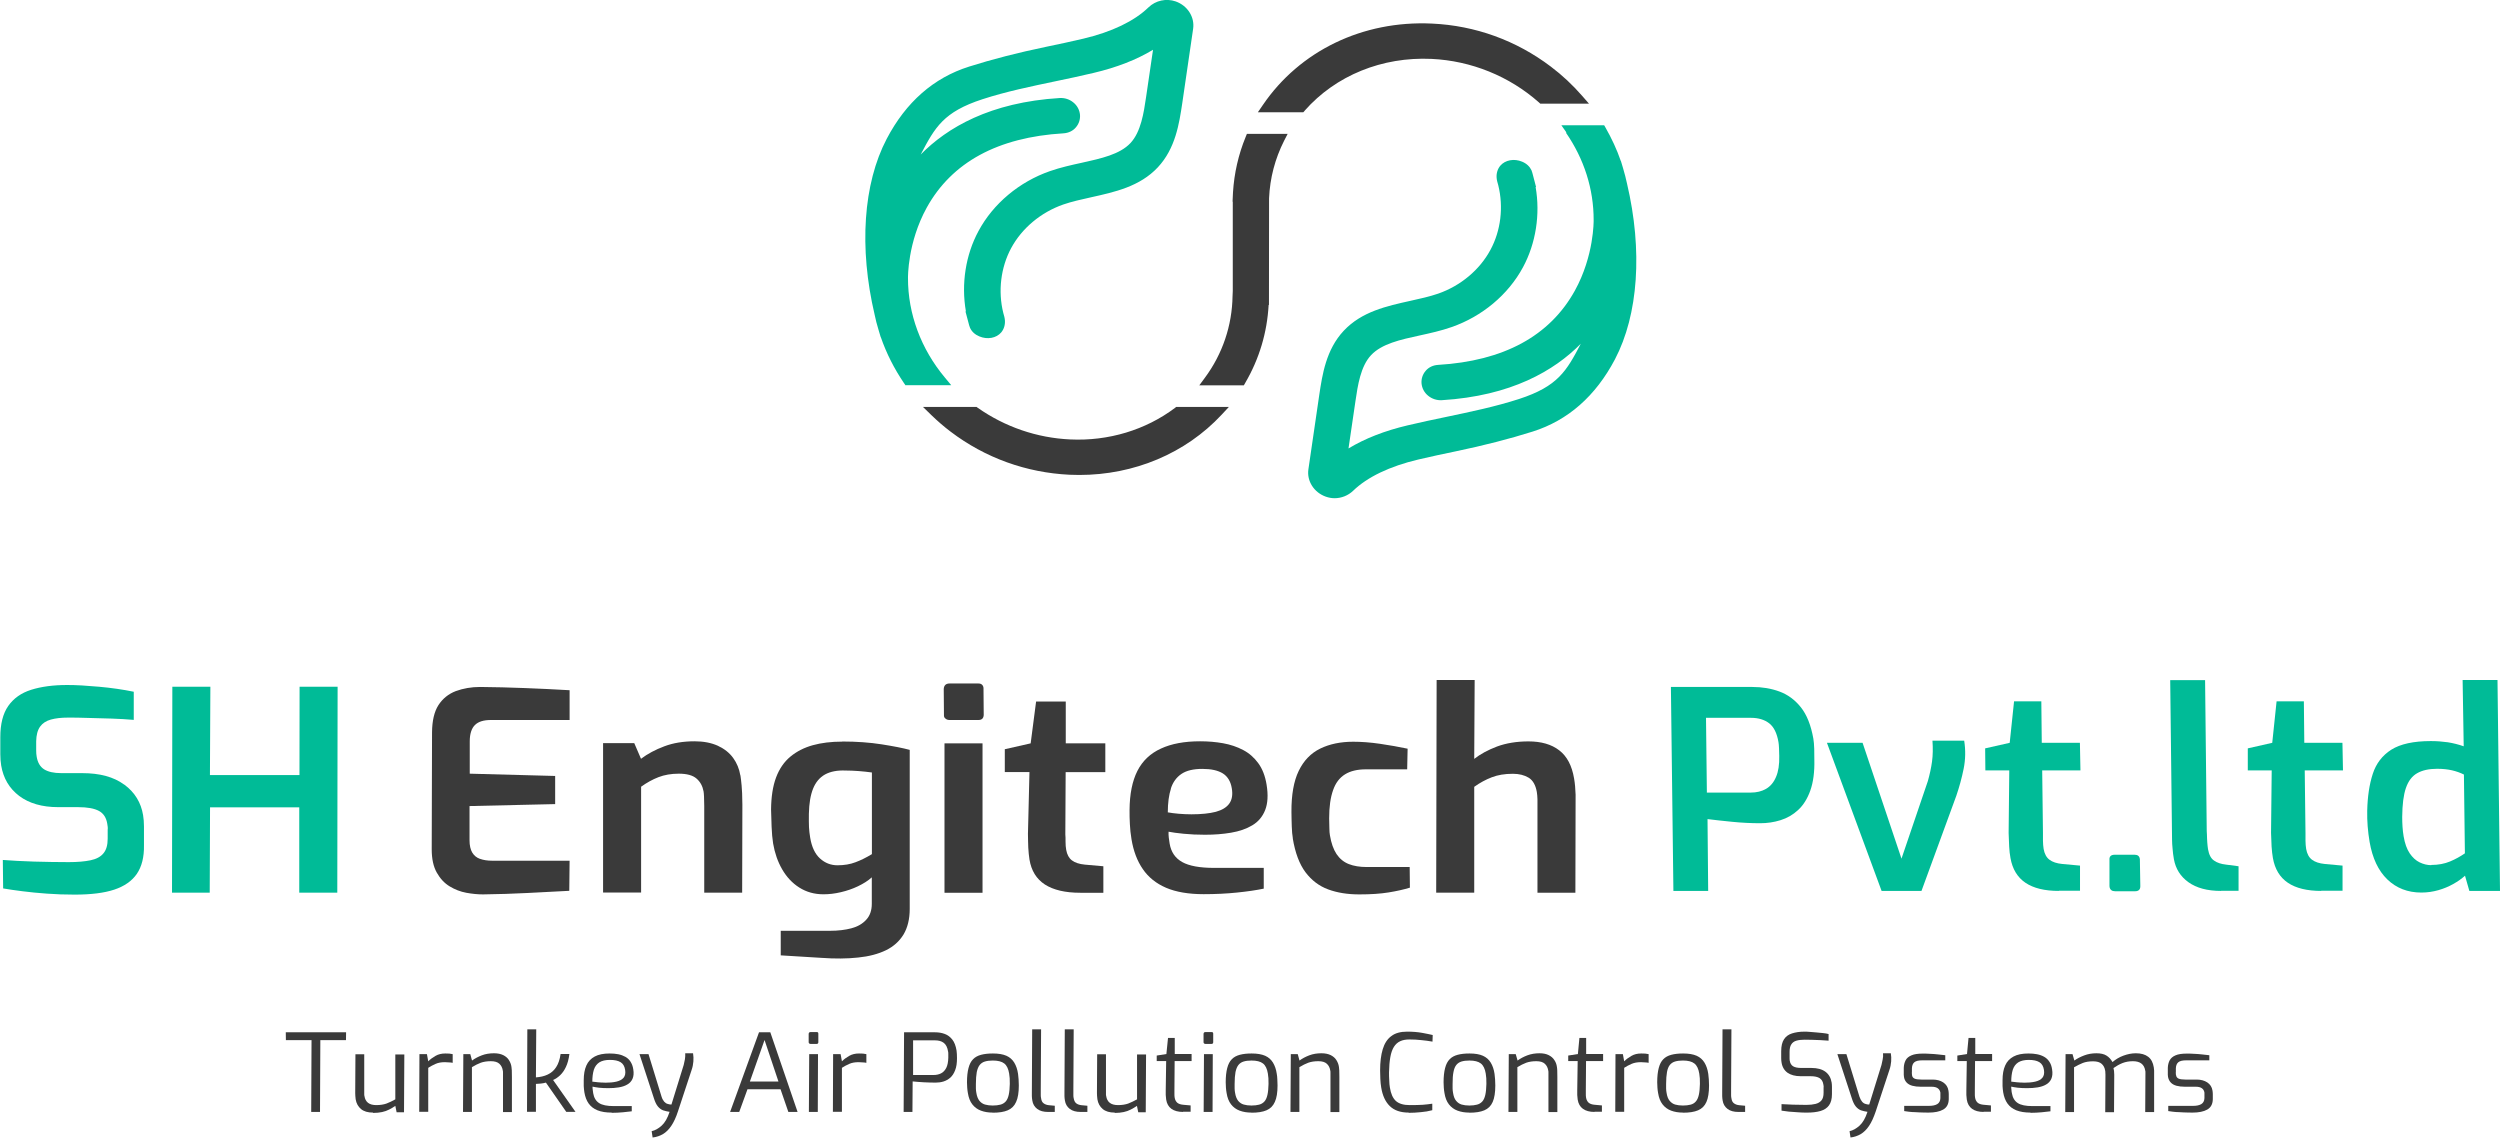<svg xmlns="http://www.w3.org/2000/svg" id="Layer_2" data-name="Layer 2" viewBox="0 0 230.07 104.69"><defs><style>      .cls-1 {        fill: #00bb97;      }      .cls-2 {        fill: #3a3a3a;      }    </style></defs><g id="Layer_1-2" data-name="Layer 1"><g><polygon class="cls-2" points="28.64 102.33 28.67 95.72 26.31 95.72 26.3 95 31.85 95 31.84 95.72 29.48 95.72 29.45 102.33 28.64 102.33"></polygon><path class="cls-2" d="M34.33,102.39c-.48,0-.85-.11-1.11-.33-.26-.22-.43-.52-.49-.9-.02-.12-.03-.22-.03-.31,0-.09,0-.17-.01-.25l.02-3.58h.81v3.53s0,.1,0,.15c0,.05,0,.11.02.17.04.27.15.48.33.62.18.14.43.21.76.21.36,0,.67-.05.93-.14.26-.1.54-.23.82-.39v-4.13h.83l-.03,5.32h-.68l-.12-.59c-.18.13-.37.24-.57.34-.19.1-.41.18-.65.23-.24.05-.51.08-.82.08"></path><path class="cls-2" d="M38.58,102.33l.02-5.32h.69l.12.66c.19-.19.41-.35.67-.5.26-.15.56-.22.9-.22.13,0,.25,0,.37.01.11.01.22.03.31.05v.8c-.1-.02-.22-.04-.34-.04-.12-.01-.25-.02-.38-.02-.33,0-.62.05-.86.16-.25.11-.47.23-.67.36v4.05h-.82Z"></path><path class="cls-2" d="M42.61,102.33l.03-5.32h.64l.16.59c.26-.19.56-.35.9-.48.34-.13.72-.19,1.12-.19.34,0,.62.06.85.17.22.11.4.26.52.45.12.19.21.4.24.64.01.09.02.19.03.31,0,.12.01.32.01.62v3.22h-.82v-3.19c0-.21,0-.35,0-.43,0-.08,0-.15-.02-.21-.04-.25-.14-.45-.31-.61-.17-.16-.43-.24-.79-.24s-.66.05-.92.14c-.26.1-.53.23-.82.41v4.12h-.83Z"></path><path class="cls-2" d="M48.5,102.33l.03-7.6h.82l-.03,4.42c.4-.03.77-.11,1.08-.26.32-.15.58-.37.78-.68.2-.3.34-.71.41-1.21h.81c-.06.48-.17.88-.32,1.19-.15.32-.33.57-.53.76-.2.19-.42.34-.65.44l2.06,2.93h-.85l-1.87-2.69c-.14.04-.3.07-.48.09-.17.02-.32.03-.44.03v2.57h-.83Z"></path><path class="cls-2" d="M55.66,99.64c.42,0,.77-.03,1.07-.1.29-.07.52-.19.66-.36.14-.17.19-.41.14-.72-.05-.33-.19-.57-.42-.71-.23-.14-.55-.21-.98-.21s-.74.08-.98.23c-.24.16-.4.38-.5.68-.09.3-.14.66-.14,1.09.15.02.33.04.53.06.2.02.4.03.61.03M56.3,102.39c-.53,0-.96-.07-1.31-.21-.35-.14-.62-.35-.82-.63-.19-.27-.32-.61-.39-1.02-.03-.2-.05-.39-.06-.58,0-.19,0-.37,0-.54,0-.54.08-.99.24-1.35.16-.37.42-.64.77-.83.35-.19.81-.28,1.37-.28.29,0,.55.02.8.07.25.05.46.13.66.24.19.11.35.26.47.45.12.19.21.42.25.7.06.35.03.64-.07.87-.1.23-.27.41-.49.53-.22.13-.48.21-.78.26-.29.05-.61.07-.93.07s-.61-.01-.88-.04c-.26-.03-.46-.07-.6-.1,0,.1,0,.2.02.3.01.1.02.2.04.3.07.42.25.72.54.91.29.19.74.28,1.35.28h1.66v.48c-.21.03-.48.06-.81.09-.33.03-.67.05-1.03.05Z"></path><path class="cls-2" d="M60.06,104.69l-.09-.59c.32-.07.62-.24.92-.51.3-.27.54-.69.73-1.27-.22-.03-.41-.08-.6-.14-.18-.07-.34-.19-.48-.36-.14-.17-.26-.42-.36-.74l-1.33-4.07h.83l1.2,3.91c.06.2.15.35.24.46.1.11.2.18.32.21.12.04.23.06.35.06l1.13-3.65c.04-.15.07-.32.11-.51.03-.19.04-.38.03-.56h.72c.04.25.05.5.03.75-.02.26-.07.53-.17.81l-1.25,3.79c-.18.56-.39,1-.62,1.34-.23.34-.48.58-.76.75-.28.16-.59.27-.94.31"></path><path class="cls-2" d="M69.01,99.53h2.63l-1.28-3.82-1.35,3.82ZM67.19,102.33l2.66-7.33h1.04l2.51,7.33h-.85l-.72-2.09h-3.04l-.76,2.09h-.84Z"></path><path class="cls-2" d="M74.44,102.33l.03-5.32h.81l-.02,5.32h-.82ZM74.59,96.07s-.09-.01-.12-.04c-.03-.03-.05-.07-.05-.11v-.78c.01-.11.07-.16.17-.16h.58c.06,0,.09.01.11.04.02.03.03.07.03.11v.78c0,.11-.06.16-.16.16h-.57Z"></path><path class="cls-2" d="M76.65,102.33l.02-5.32h.69l.12.66c.19-.19.41-.35.67-.5.26-.15.56-.22.9-.22.13,0,.25,0,.37.01.11.01.22.03.31.05v.8c-.1-.02-.22-.04-.34-.04-.12-.01-.25-.02-.38-.02-.33,0-.62.05-.86.16-.25.11-.47.23-.67.36v4.05h-.82Z"></path><path class="cls-2" d="M83.99,98.93h1.93c.25,0,.48-.05.68-.15.2-.1.36-.27.48-.5.12-.24.18-.55.19-.95,0-.1,0-.2,0-.31,0-.11,0-.19-.02-.25-.06-.38-.19-.64-.4-.8-.21-.16-.48-.23-.82-.23h-2v3.21ZM83.16,102.33l.04-7.33h2.85c.32,0,.62.05.89.15.28.1.51.28.7.52.19.24.32.58.39,1.01.01.09.02.2.03.33,0,.14,0,.26.01.37,0,.44-.05.81-.17,1.11-.11.29-.26.52-.45.69-.19.16-.4.28-.63.35-.23.07-.47.1-.71.1-.34,0-.7-.01-1.09-.03-.39-.02-.73-.05-1.03-.08l-.02,2.81h-.81Z"></path><path class="cls-2" d="M91.36,101.74c.27,0,.51-.03.7-.08.2-.05.36-.15.49-.29.13-.14.22-.35.28-.61.06-.26.09-.6.1-1.01,0-.19,0-.37-.01-.52-.01-.16-.03-.3-.05-.43-.07-.44-.22-.75-.45-.93-.23-.18-.58-.27-1.05-.27-.29,0-.53.03-.73.09-.2.06-.36.17-.48.32-.12.15-.21.37-.27.65-.05.28-.08.65-.08,1.09,0,.15,0,.3,0,.43,0,.13.02.26.04.38.05.33.15.57.28.74.14.17.31.29.52.35.21.06.44.09.7.09M91.36,102.39c-.41,0-.77-.06-1.09-.18-.32-.12-.58-.31-.79-.58-.21-.27-.34-.61-.41-1.05-.03-.17-.05-.33-.06-.49-.01-.16-.02-.32-.02-.49,0-.53.05-.97.14-1.31.09-.35.23-.62.42-.81.19-.2.44-.33.74-.41.3-.08.66-.12,1.09-.12.51,0,.92.07,1.24.21.31.14.55.35.72.63.17.28.29.62.35,1.04.02.15.04.32.05.5,0,.18.01.37.02.56,0,.65-.08,1.16-.25,1.52-.16.37-.42.62-.77.77-.35.15-.81.22-1.38.22Z"></path><path class="cls-2" d="M96.45,102.33c-.42,0-.75-.09-1-.28-.25-.19-.4-.45-.45-.78-.02-.14-.04-.27-.04-.4,0-.13,0-.24,0-.35l.03-5.79h.82l-.03,5.56c0,.06,0,.13,0,.23,0,.09,0,.18,0,.28,0,.1.01.19.03.27.03.23.11.38.24.47.12.09.28.15.48.17l.54.05v.57h-.61Z"></path><path class="cls-2" d="M99.45,102.33c-.42,0-.75-.09-1-.28-.25-.19-.4-.45-.45-.78-.02-.14-.04-.27-.04-.4,0-.13,0-.24,0-.35l.03-5.79h.82l-.03,5.56c0,.06,0,.13,0,.23,0,.09,0,.18,0,.28,0,.1.01.19.03.27.04.23.12.38.24.47.12.09.28.15.48.17l.54.05v.57h-.61Z"></path><path class="cls-2" d="M102.59,102.39c-.48,0-.85-.11-1.11-.33-.26-.22-.43-.52-.49-.9-.02-.12-.03-.22-.03-.31,0-.09,0-.17-.01-.25l.02-3.58h.81v3.53s0,.1,0,.15c0,.05,0,.11.02.17.04.27.15.48.33.62.18.14.43.21.76.21.36,0,.67-.05.93-.14.26-.1.53-.23.82-.39v-4.13h.83l-.03,5.32h-.69l-.12-.59c-.19.13-.37.24-.57.34-.19.1-.41.18-.65.23-.24.05-.51.08-.82.08"></path><path class="cls-2" d="M108.88,102.33c-.46,0-.82-.1-1.08-.29-.26-.19-.42-.47-.48-.85-.02-.14-.03-.28-.04-.42,0-.14,0-.29,0-.44l.04-2.68h-.87v-.51s.89-.14.89-.14l.15-1.48h.62v1.48s1.55,0,1.55,0v.65h-1.56l-.02,2.68c0,.1,0,.21,0,.33,0,.12,0,.24.02.34.03.21.12.37.24.48.13.11.32.17.56.19l.67.06v.58h-.7Z"></path><path class="cls-2" d="M110.77,102.33l.03-5.32h.81l-.02,5.32h-.82ZM110.93,96.07s-.09-.01-.12-.04c-.03-.03-.05-.07-.05-.11v-.78c.01-.11.07-.16.17-.16h.58c.05,0,.09.01.11.04.02.03.03.07.03.11v.78c0,.11-.06.16-.16.16h-.57Z"></path><path class="cls-2" d="M115.17,101.74c.27,0,.51-.03.7-.08.2-.05.36-.15.49-.29.13-.14.22-.35.28-.61.06-.26.09-.6.1-1.01,0-.19,0-.37-.01-.52-.01-.16-.03-.3-.05-.43-.07-.44-.22-.75-.45-.93-.23-.18-.58-.27-1.05-.27-.29,0-.53.03-.73.09-.2.06-.36.17-.48.32-.12.15-.21.37-.27.65-.05.28-.08.65-.08,1.09,0,.15,0,.3,0,.43,0,.13.02.26.04.38.05.33.15.57.28.74.14.17.31.29.52.35.21.06.44.09.7.09M115.17,102.39c-.41,0-.77-.06-1.09-.18-.32-.12-.58-.31-.79-.58-.21-.27-.34-.61-.41-1.05-.03-.17-.05-.33-.06-.49-.01-.16-.02-.32-.02-.49,0-.53.05-.97.14-1.31.09-.35.23-.62.42-.81.19-.2.44-.33.74-.41.3-.08.66-.12,1.09-.12.51,0,.92.07,1.24.21.31.14.55.35.72.63.17.28.29.62.35,1.04.03.15.04.32.05.5,0,.18.01.37.02.56,0,.65-.08,1.16-.25,1.52-.16.37-.42.62-.77.77-.35.15-.81.22-1.38.22Z"></path><path class="cls-2" d="M118.76,102.33l.03-5.32h.64l.16.59c.26-.19.56-.35.9-.48.34-.13.72-.19,1.12-.19.34,0,.62.06.85.17.22.11.4.26.52.45.12.19.21.4.24.64.01.09.02.19.03.31,0,.12.01.32.01.62v3.22h-.82v-3.19c0-.21,0-.35,0-.43,0-.08,0-.15-.02-.21-.04-.25-.14-.45-.31-.61-.17-.16-.43-.24-.79-.24s-.66.05-.92.14c-.26.1-.53.23-.82.41v4.12h-.83Z"></path><path class="cls-2" d="M129.65,102.39c-.76,0-1.34-.2-1.75-.6-.41-.4-.67-.97-.79-1.71-.04-.25-.07-.51-.08-.79-.01-.28-.02-.54-.02-.78,0-.77.08-1.42.24-1.95.16-.53.42-.94.79-1.21.36-.28.85-.41,1.46-.41.52,0,.98.04,1.37.11.39.07.71.14.98.2l-.02.61c-.34-.06-.68-.11-1.03-.14-.35-.04-.71-.06-1.09-.06-.33,0-.62.05-.85.16-.24.11-.43.28-.58.52-.15.24-.26.55-.33.94-.07.39-.11.86-.12,1.41,0,.23,0,.47.02.73,0,.25.03.47.06.67.09.57.27.97.55,1.23.28.25.7.38,1.27.38.5,0,.91-.01,1.21-.03.3-.02.59-.06.87-.1v.6c-.33.09-.68.15-1.06.18-.38.04-.75.06-1.11.06"></path><path class="cls-2" d="M135.22,101.74c.27,0,.51-.03.7-.08.2-.05.36-.15.49-.29.13-.14.22-.35.28-.61.06-.26.09-.6.1-1.01,0-.19,0-.37-.01-.52-.01-.16-.03-.3-.05-.43-.07-.44-.22-.75-.45-.93-.23-.18-.58-.27-1.05-.27-.29,0-.53.03-.73.09-.2.06-.36.17-.48.32-.12.15-.21.37-.26.65-.06.28-.08.65-.08,1.09,0,.15,0,.3,0,.43,0,.13.02.26.04.38.05.33.14.57.28.74.14.17.31.29.51.35.21.06.44.09.7.09M135.22,102.39c-.41,0-.77-.06-1.09-.18-.32-.12-.58-.31-.79-.58-.21-.27-.34-.61-.41-1.05-.03-.17-.05-.33-.06-.49-.01-.16-.02-.32-.02-.49,0-.53.05-.97.14-1.31.09-.35.23-.62.42-.81.19-.2.44-.33.74-.41.3-.08.66-.12,1.09-.12.51,0,.92.07,1.23.21.31.14.55.35.72.63.17.28.29.62.35,1.04.02.15.04.32.05.5,0,.18.01.37.02.56,0,.65-.08,1.16-.24,1.52-.16.37-.42.62-.77.77-.35.15-.81.22-1.38.22Z"></path><path class="cls-2" d="M138.82,102.33l.03-5.32h.64l.17.59c.26-.19.56-.35.9-.48.35-.13.72-.19,1.12-.19.34,0,.62.06.84.17.22.11.4.26.52.45.13.19.21.4.24.64.01.09.03.19.03.31,0,.12.01.32.01.62v3.22h-.82v-3.19c0-.21,0-.35,0-.43,0-.08,0-.15-.02-.21-.04-.25-.14-.45-.31-.61-.17-.16-.43-.24-.79-.24s-.66.05-.92.14c-.26.1-.53.23-.82.41v4.12h-.83Z"></path><path class="cls-2" d="M146.75,102.33c-.46,0-.82-.1-1.08-.29-.26-.19-.42-.47-.48-.85-.02-.14-.03-.28-.04-.42,0-.14,0-.29,0-.44l.04-2.68h-.87v-.51s.89-.14.89-.14l.14-1.48h.62v1.48s1.56,0,1.56,0v.65h-1.57l-.02,2.68c0,.1,0,.21,0,.33,0,.12,0,.24.02.34.03.21.12.37.24.48.13.11.32.17.56.19l.66.06v.58h-.7Z"></path><path class="cls-2" d="M148.65,102.33l.02-5.32h.68l.12.66c.19-.19.41-.35.67-.5.26-.15.55-.22.9-.22.13,0,.25,0,.37.01.11.01.22.03.31.05v.8c-.1-.02-.21-.04-.34-.04-.12-.01-.25-.02-.37-.02-.33,0-.62.05-.87.16-.25.11-.47.23-.67.36v4.05h-.82Z"></path><path class="cls-2" d="M154.88,101.74c.27,0,.51-.03.7-.08.2-.05.36-.15.48-.29.13-.14.22-.35.28-.61.06-.26.09-.6.1-1.01,0-.19,0-.37-.01-.52-.01-.16-.03-.3-.05-.43-.07-.44-.22-.75-.45-.93-.23-.18-.58-.27-1.05-.27-.29,0-.53.03-.73.09-.2.06-.36.17-.48.32-.12.15-.21.37-.26.65-.05.28-.08.65-.08,1.09,0,.15,0,.3,0,.43,0,.13.02.26.04.38.05.33.14.57.28.74.14.17.31.29.51.35.21.06.44.09.7.09M154.88,102.39c-.41,0-.77-.06-1.09-.18-.32-.12-.58-.31-.79-.58-.21-.27-.34-.61-.41-1.05-.03-.17-.05-.33-.06-.49-.01-.16-.02-.32-.02-.49,0-.53.05-.97.14-1.31.09-.35.23-.62.42-.81.19-.2.44-.33.74-.41.3-.08.66-.12,1.09-.12.51,0,.92.07,1.24.21.31.14.55.35.72.63.17.28.29.62.35,1.04.02.15.04.32.05.5,0,.18.01.37.02.56,0,.65-.08,1.16-.24,1.52-.16.37-.42.62-.77.77-.35.15-.81.22-1.38.22Z"></path><path class="cls-2" d="M159.98,102.33c-.42,0-.75-.09-1-.28-.25-.19-.4-.45-.45-.78-.02-.14-.04-.27-.04-.4,0-.13,0-.24,0-.35l.03-5.79h.82l-.03,5.56c0,.06,0,.13,0,.23,0,.09,0,.18,0,.28,0,.1.01.19.03.27.03.23.11.38.24.47.12.09.28.15.48.17l.54.05v.57h-.6Z"></path><path class="cls-2" d="M166.31,102.39c-.28,0-.57,0-.86-.03-.3-.02-.57-.04-.83-.06-.26-.03-.49-.06-.67-.09v-.6c.29.02.64.03,1.06.05.42.01.83.02,1.22.02.33,0,.61-.03.85-.09.24-.06.42-.17.55-.33.13-.16.19-.39.19-.7v-.48c.01-.05.01-.1,0-.15,0-.05-.02-.1-.02-.13-.04-.27-.16-.46-.34-.58-.19-.12-.47-.18-.84-.18h-.91c-.5,0-.91-.11-1.21-.32-.3-.22-.49-.54-.55-.96-.02-.12-.03-.25-.03-.39v-.63c0-.48.09-.84.26-1.1.17-.26.42-.44.74-.54.32-.1.69-.16,1.13-.16.13,0,.29,0,.48.02.19.01.4.03.61.05.21.02.42.04.62.06.2.02.38.05.52.09v.61c-.22-.02-.48-.04-.75-.05-.27-.01-.54-.02-.8-.03-.26,0-.47-.01-.65-.01-.3,0-.55.03-.76.09-.21.06-.37.18-.47.34-.11.16-.16.4-.16.7v.48c0,.05,0,.11,0,.15,0,.05,0,.1.01.14.04.27.15.45.32.55.17.1.42.15.73.15h.93c.57,0,1,.12,1.31.35.31.23.5.56.57.99.02.12.03.25.03.4v.67c0,.44-.09.78-.27,1.03-.18.25-.44.42-.78.52-.34.1-.75.15-1.23.15"></path><path class="cls-2" d="M170.3,104.69l-.09-.59c.32-.07.62-.24.92-.51.3-.27.54-.69.73-1.27-.22-.03-.41-.08-.6-.14-.18-.07-.34-.19-.48-.36-.14-.17-.26-.42-.36-.74l-1.33-4.07h.83l1.2,3.91c.07.2.15.35.24.46.09.11.2.18.31.21.11.04.23.06.35.06l1.13-3.65c.04-.15.07-.32.11-.51.04-.19.05-.38.03-.56h.72c.04.25.05.5.03.75-.02.26-.07.53-.17.81l-1.25,3.79c-.19.56-.39,1-.62,1.34-.23.34-.48.58-.76.75-.28.16-.59.27-.94.31"></path><path class="cls-2" d="M177.44,102.39c-.16,0-.35,0-.55-.01-.21,0-.41-.02-.63-.03-.21,0-.41-.02-.59-.04-.18-.02-.32-.04-.43-.06v-.48h2.28c.32,0,.57-.05.76-.16.18-.11.28-.29.29-.55v-.37s0-.06,0-.08v-.06c-.07-.36-.33-.54-.8-.54h-1c-.3,0-.56-.03-.78-.09-.22-.06-.4-.16-.53-.3-.13-.14-.21-.31-.24-.51-.01-.07-.02-.13-.02-.2,0-.07,0-.14,0-.22v-.42c.01-.27.07-.5.17-.69.1-.2.28-.35.54-.46.25-.11.6-.16,1.04-.16.18,0,.41,0,.67.02.26.01.52.03.77.06.25.02.46.05.63.07v.47h-2.12c-.35,0-.59.06-.73.18-.14.12-.21.31-.22.55v.32c-.01.08-.01.14,0,.19,0,.05,0,.09.01.13.02.15.1.25.23.31.13.06.34.09.63.09h1.04c.38,0,.71.09.97.26.27.18.43.43.48.75,0,.05.01.1.02.15,0,.05,0,.11.01.17v.48c-.01.45-.18.76-.51.95-.33.19-.79.28-1.37.28"></path><path class="cls-2" d="M182.56,102.33c-.46,0-.82-.1-1.08-.29-.26-.19-.42-.47-.48-.85-.02-.14-.03-.28-.04-.42,0-.14,0-.29,0-.44l.04-2.68h-.87v-.51s.89-.14.89-.14l.14-1.48h.62v1.48s1.55,0,1.55,0v.65h-1.57l-.02,2.68c0,.1,0,.21,0,.33,0,.12,0,.24.02.34.03.21.12.37.24.48.13.11.32.17.56.19l.66.06v.58h-.7Z"></path><path class="cls-2" d="M186.23,99.64c.42,0,.77-.03,1.07-.1.3-.07.52-.19.66-.36.14-.17.19-.41.14-.72-.05-.33-.19-.57-.42-.71-.23-.14-.55-.21-.97-.21s-.74.08-.98.23c-.24.16-.4.38-.5.68-.09.3-.14.66-.14,1.09.15.02.33.04.53.06.2.02.4.03.61.03M186.87,102.39c-.52,0-.96-.07-1.31-.21-.35-.14-.62-.35-.82-.63-.19-.27-.32-.61-.39-1.02-.03-.2-.05-.39-.06-.58,0-.19,0-.37,0-.54,0-.54.08-.99.24-1.35.16-.37.42-.64.77-.83.35-.19.81-.28,1.37-.28.29,0,.55.02.8.07.25.05.47.13.66.24.19.11.35.26.47.45.13.19.21.42.25.7.06.35.03.64-.07.87-.1.23-.27.41-.49.53-.22.13-.48.21-.78.26-.3.05-.61.07-.94.07s-.61-.01-.88-.04c-.26-.03-.46-.07-.6-.1,0,.1,0,.2.02.3,0,.1.02.2.04.3.07.42.25.72.54.91.29.19.74.28,1.35.28h1.66v.48c-.21.03-.48.06-.81.09-.33.03-.67.05-1.03.05Z"></path><path class="cls-2" d="M190.06,102.33l.03-5.32h.64l.17.59c.26-.19.56-.34.9-.47.34-.13.71-.2,1.13-.2.39,0,.7.07.92.21.23.14.41.34.56.6.29-.25.62-.45,1-.59.38-.14.76-.22,1.15-.22.48,0,.86.11,1.13.32.28.21.45.54.52.98.01.09.02.18.03.29,0,.11,0,.2,0,.29v3.53h-.82l.02-3.52s0-.09,0-.14c0-.06,0-.11-.02-.16-.09-.57-.47-.86-1.13-.86-.36,0-.68.06-.96.17-.28.11-.56.27-.83.46.02.08.04.17.05.27.01.1.02.22.02.35l-.02,3.44h-.81l.02-3.44c0-.09-.01-.16-.01-.21,0-.05,0-.12-.02-.19-.04-.25-.15-.46-.32-.61-.17-.15-.43-.23-.79-.23s-.68.05-.94.15c-.26.1-.52.24-.81.4v4.12h-.83Z"></path><path class="cls-2" d="M201.74,102.39c-.16,0-.35,0-.55-.01-.21,0-.41-.02-.63-.03-.21,0-.41-.02-.59-.04-.18-.02-.32-.04-.43-.06v-.48h2.28c.32,0,.57-.05.76-.16.18-.11.28-.29.29-.55v-.37s0-.06,0-.08c0-.02,0-.04,0-.06-.06-.36-.32-.54-.79-.54h-1c-.3,0-.56-.03-.78-.09-.22-.06-.4-.16-.53-.3-.13-.14-.21-.31-.25-.51-.01-.07-.02-.13-.02-.2,0-.07,0-.14,0-.22v-.42c.01-.27.07-.5.17-.69.11-.2.28-.35.54-.46.25-.11.6-.16,1.04-.16.18,0,.41,0,.67.02.26.01.52.03.77.06.25.02.46.05.63.07v.47h-2.13c-.35,0-.59.06-.73.18-.14.12-.21.31-.22.55v.32c-.01.08-.01.14,0,.19,0,.05,0,.09.02.13.02.15.1.25.23.31.13.06.34.09.63.09h1.04c.38,0,.71.09.97.26.27.18.43.43.48.75,0,.05.01.1.02.15,0,.05,0,.11.01.17v.48c-.01.45-.18.76-.51.95-.33.19-.79.28-1.37.28"></path><path class="cls-1" d="M11.42,72.2c-.95-.7-2.23-1.05-3.86-1.05h-1.92c-.69,0-1.21-.12-1.58-.35-.36-.23-.59-.61-.68-1.14-.01-.09-.03-.18-.04-.3,0-.11-.01-.22-.01-.32v-.82c.01-.58.13-1.03.36-1.35.23-.32.56-.53.99-.65.43-.12.96-.18,1.57-.18.52,0,1.14,0,1.85.03.71.02,1.43.04,2.17.06.74.03,1.42.06,2.04.12v-2.59c-.48-.1-1-.19-1.55-.27-.55-.08-1.09-.14-1.64-.19-.55-.05-1.08-.09-1.59-.12-.51-.03-.96-.04-1.36-.04-1.28,0-2.38.15-3.3.44-.92.29-1.62.79-2.11,1.49-.49.7-.73,1.66-.73,2.87v1.56c0,.38.03.73.08,1.05.2,1.18.75,2.11,1.66,2.8.91.68,2.1,1.03,3.59,1.03h1.82c.87,0,1.51.12,1.93.35.42.23.67.62.76,1.17.01.09.03.18.04.27.02.09.01.19,0,.29v.82c0,.58-.12,1.03-.39,1.35-.26.32-.66.53-1.19.64-.53.11-1.2.17-1.99.17-1.05,0-2.12-.02-3.21-.05-1.09-.03-2.05-.09-2.87-.15l.03,2.62c.5.09,1.09.17,1.78.26.68.09,1.43.16,2.25.22.81.06,1.66.09,2.55.09,1.5,0,2.72-.15,3.65-.46.93-.31,1.63-.8,2.08-1.46.45-.67.67-1.54.65-2.62v-1.74c0-.38-.03-.72-.08-1.03-.19-1.16-.76-2.09-1.71-2.8"></path><polygon class="cls-1" points="27.56 71.33 19.32 71.33 19.36 63.2 15.86 63.2 15.83 82.15 19.3 82.15 19.33 74.3 27.54 74.3 27.54 82.15 31.04 82.15 31.07 63.2 27.57 63.2 27.56 71.33"></polygon><path class="cls-2" d="M90.41,63.05c-.08-.1-.2-.15-.36-.15h-2.66c-.34,0-.52.17-.54.51l.02,2.39c-.01.14.03.25.14.33.1.09.23.13.37.13h2.66c.31,0,.47-.15.49-.46l-.02-2.39c.01-.14-.02-.26-.1-.36"></path><path class="cls-2" d="M44.17,79.04c-.31-.11-.54-.3-.71-.58-.16-.27-.25-.65-.25-1.13v-3.15s7.88-.18,7.88-.18v-2.59s-7.86-.21-7.86-.21v-2.97c0-.7.17-1.21.48-1.51.31-.31.8-.46,1.47-.46h7.24v-2.74c-1.4-.08-2.79-.15-4.15-.2-1.36-.05-2.73-.09-4.08-.1-.81,0-1.56.13-2.24.38-.68.26-1.21.69-1.6,1.29-.39.61-.58,1.44-.59,2.5l-.03,10.77c0,.89.16,1.61.47,2.15.31.55.7.97,1.18,1.26.48.29.99.49,1.53.59.54.1,1.06.15,1.54.15,1.42-.02,2.79-.06,4.1-.13,1.31-.07,2.59-.14,3.84-.2l.03-2.77h-7.13c-.43,0-.8-.06-1.11-.17"></path><path class="cls-2" d="M68.13,71.35c-.1-.6-.32-1.13-.66-1.6-.34-.47-.81-.84-1.41-1.12-.6-.27-1.31-.41-2.14-.41-1.03,0-1.96.15-2.78.46-.83.31-1.54.69-2.15,1.15l-.62-1.44h-2.87v13.75h3.5v-9.74c.53-.38,1.06-.67,1.6-.88.54-.21,1.17-.32,1.87-.32.74,0,1.29.15,1.63.45.35.3.56.7.65,1.19.02.12.03.27.04.46,0,.19.01.48.02.87v7.98s3.49,0,3.49,0l.02-8.08c-.01-.84-.03-1.43-.07-1.78-.03-.35-.07-.66-.11-.94"></path><path class="cls-2" d="M80.23,78.61c-.51.31-1.01.56-1.5.74-.49.19-1.05.28-1.66.28s-1.15-.21-1.61-.63c-.46-.42-.76-1.06-.9-1.91-.06-.34-.09-.67-.11-.97-.01-.31-.02-.72-.01-1.23.02-.96.15-1.73.39-2.32.24-.59.6-1.02,1.1-1.3.5-.27,1.12-.39,1.87-.36.4,0,.81.02,1.23.05.42.03.83.08,1.21.13v7.51ZM77.51,68.25c-1.01,0-1.92.11-2.71.33-.79.22-1.48.57-2.06,1.05-.58.48-1.02,1.12-1.32,1.92-.3.8-.45,1.79-.46,2.95.01.5.03,1.03.05,1.6.02.57.07,1.08.14,1.53.15.87.42,1.66.83,2.37.41.71.93,1.27,1.58,1.68.65.41,1.38.62,2.22.62.51,0,1.04-.06,1.59-.19.56-.13,1.09-.31,1.59-.55.5-.24.93-.51,1.27-.82v2.44c0,.62-.18,1.11-.52,1.47-.34.37-.79.63-1.36.78-.57.15-1.23.23-1.97.23h-4.53v2.26s3.75.23,3.75.23c1.24.09,2.37.08,3.37-.03,1-.1,1.86-.33,2.56-.67.7-.34,1.24-.83,1.62-1.45.37-.62.57-1.41.57-2.35v-14.64c-.63-.17-1.5-.34-2.58-.51-1.09-.17-2.3-.26-3.63-.26Z"></path><rect class="cls-2" x="86.92" y="68.41" width="3.5" height="13.75"></rect><path class="cls-2" d="M101.72,71.05v-2.64h-3.64v-3.85s-2.73,0-2.73,0l-.5,3.85-2.38.54v2.1s2.27,0,2.27,0l-.14,5.69c0,.46.02.88.03,1.27.02.39.06.75.11,1.09.17,1.03.64,1.79,1.42,2.3.78.5,1.86.76,3.26.76h2.12v-2.44s-1.7-.15-1.7-.15c-.52-.05-.91-.18-1.19-.39-.28-.21-.45-.53-.53-.97-.04-.22-.06-.47-.06-.74,0-.27,0-.5-.02-.69l.03-5.72h3.63Z"></path><path class="cls-2" d="M107.75,72.57c.19-.59.52-1.04.98-1.35.46-.31,1.1-.46,1.92-.46s1.44.14,1.89.42c.44.28.72.74.82,1.37.1.58.02,1.05-.23,1.4-.25.35-.66.6-1.24.76-.58.15-1.33.23-2.25.23-.38,0-.76-.02-1.15-.05-.39-.03-.73-.08-1.02-.13,0-.87.1-1.6.29-2.19M116.31,79.87h-4.58c-1.32,0-2.3-.18-2.94-.54-.64-.36-1.02-.92-1.15-1.69-.03-.19-.06-.38-.08-.56-.02-.19-.03-.37-.02-.54.34.07.8.13,1.4.19.6.06,1.25.09,1.95.09.85,0,1.65-.06,2.41-.19.76-.13,1.4-.35,1.95-.68.54-.32.94-.79,1.18-1.4.24-.61.29-1.39.13-2.35-.13-.79-.38-1.44-.76-1.96-.38-.52-.84-.93-1.4-1.22-.55-.29-1.17-.5-1.84-.62-.67-.12-1.38-.18-2.12-.18-1.43,0-2.63.22-3.6.67-.97.44-1.7,1.13-2.17,2.06-.47.93-.71,2.13-.72,3.6,0,.41,0,.84.03,1.29.02.45.07.92.15,1.4.18,1.08.52,1.99,1.04,2.74.51.75,1.23,1.33,2.14,1.72.91.39,2.07.59,3.46.59,1.08,0,2.11-.05,3.08-.15.97-.1,1.78-.22,2.45-.36v-1.92Z"></path><path class="cls-2" d="M118.97,77.15c.22,1.33.61,2.37,1.17,3.12.56.74,1.25,1.27,2.09,1.58.84.31,1.79.46,2.86.46s1.95-.06,2.69-.18c.75-.12,1.41-.27,1.97-.44l-.02-1.9h-3.96c-.63,0-1.18-.09-1.64-.27-.46-.18-.84-.49-1.13-.92-.29-.44-.49-1.01-.61-1.73-.03-.17-.05-.38-.05-.64,0-.26-.01-.56-.02-.92,0-1.06.12-1.92.36-2.59.23-.67.6-1.15,1.1-1.46.5-.31,1.14-.46,1.92-.46h3.8l.04-1.9c-.81-.17-1.65-.32-2.54-.45-.89-.13-1.71-.19-2.47-.19-1.16,0-2.17.21-3.03.63-.86.42-1.52,1.1-1.98,2.05-.46.95-.68,2.21-.67,3.78,0,.48.02.93.03,1.35.01.42.05.78.1,1.09"></path><path class="cls-2" d="M135.67,72.41c.53-.38,1.07-.67,1.62-.88.54-.21,1.18-.32,1.93-.32.58,0,1.06.12,1.46.36.39.24.64.68.75,1.31.02.1.03.21.04.32,0,.11.02.24.02.37v8.59s3.49,0,3.49,0l.02-9.03c-.02-.55-.06-1.04-.14-1.49-.2-1.18-.65-2.04-1.37-2.59-.71-.55-1.66-.82-2.83-.82-1.08,0-2.05.16-2.89.47-.84.32-1.54.7-2.1,1.14l.04-7.26h-3.5l-.04,19.57h3.5v-9.74Z"></path><path class="cls-1" d="M157.09,72.94h4.03c.53,0,1-.11,1.4-.34.4-.23.71-.59.92-1.09.22-.5.32-1.15.3-1.94,0-.22-.01-.46-.02-.71-.01-.26-.03-.44-.05-.56-.14-.83-.43-1.41-.86-1.74-.43-.33-.99-.5-1.67-.5h-4.14l.08,6.89ZM154,81.99l-.23-18.77h7.5c.9,0,1.73.14,2.49.42.76.28,1.42.76,1.97,1.45.55.69.93,1.65,1.15,2.89.04.25.07.56.08.93.01.36.01.69.01.98.03,1.15-.1,2.1-.37,2.86-.27.76-.65,1.36-1.12,1.79-.47.44-1.01.75-1.62.94-.61.19-1.23.28-1.87.28-.83,0-1.69-.04-2.58-.13-.89-.09-1.65-.17-2.27-.25l.06,6.61h-3.21Z"></path><path class="cls-1" d="M173.16,81.99l-5.03-13.63h3.28l3.58,10.66,2.43-7.15c.17-.61.3-1.2.38-1.78.08-.58.09-1.22.04-1.93h2.92c.14.88.12,1.75-.05,2.59-.17.85-.4,1.67-.67,2.47l-3.21,8.77h-3.67Z"></path><path class="cls-1" d="M189.48,81.99c-1.31,0-2.34-.25-3.08-.75-.74-.5-1.2-1.26-1.38-2.28-.06-.32-.1-.67-.12-1.05-.02-.38-.04-.8-.05-1.26l.06-5.75h-2.2l-.02-2.03,2.26-.51.4-3.82h2.51l.04,3.82h3.51l.05,2.54h-3.52l.07,5.77c0,.19,0,.42,0,.7,0,.28.03.53.06.75.08.46.26.79.54,1,.28.21.67.34,1.18.39l1.63.15v2.31s-1.98,0-1.98,0Z"></path><path class="cls-1" d="M194.65,82.02c-.29,0-.46-.13-.51-.38v-.04s-.01-.04-.01-.04v-2.42c-.03-.32.14-.48.48-.48h1.84c.27,0,.43.12.47.36,0,.02,0,.04.01.06v.06s.04,2.42.04,2.42c0,.17-.05.29-.14.36-.09.07-.2.1-.34.1h-1.83Z"></path><path class="cls-1" d="M204.4,81.99c-1.26,0-2.26-.27-3-.8-.74-.53-1.18-1.24-1.34-2.12-.06-.34-.1-.66-.12-.95-.03-.3-.05-.57-.05-.83l-.17-14.7h3.21l.15,13.68c0,.12,0,.3.02.53,0,.24.02.48.03.71.02.24.04.45.07.64.09.51.27.86.56,1.05.28.2.65.32,1.11.37l1.14.15v2.26s-1.6,0-1.6,0Z"></path><path class="cls-1" d="M213.63,81.99c-1.31,0-2.34-.25-3.08-.75-.74-.5-1.2-1.26-1.38-2.28-.06-.32-.09-.67-.12-1.05-.02-.38-.04-.8-.05-1.26l.06-5.75h-2.2v-2.03s2.25-.51,2.25-.51l.4-3.82h2.51l.04,3.82h3.51l.05,2.54h-3.52l.07,5.77c0,.19,0,.42,0,.7,0,.28.03.53.06.75.08.46.26.79.54,1,.28.21.67.34,1.18.39l1.63.15v2.31s-1.98,0-1.98,0Z"></path><path class="cls-1" d="M223.74,79.6c.65,0,1.23-.11,1.73-.32.5-.21.95-.46,1.37-.75l-.09-7.25c-.34-.17-.71-.3-1.1-.39-.39-.09-.85-.14-1.37-.14-.76,0-1.37.14-1.84.41-.47.27-.81.72-1.03,1.36-.22.64-.33,1.52-.34,2.66,0,.32.01.63.03.92.02.29.05.57.1.86.11.66.3,1.19.56,1.57.26.38.56.66.91.83.35.17.71.26,1.09.26M222.83,82.14c-1.26,0-2.3-.41-3.13-1.21-.83-.8-1.37-1.95-1.63-3.45-.16-.95-.24-1.91-.22-2.87.03-1.31.2-2.44.51-3.39.31-.96.88-1.7,1.71-2.23.83-.52,2.04-.79,3.63-.79.55,0,1.07.04,1.57.11.49.08.98.2,1.46.37l-.1-6.1h3.21l.23,19.41h-2.82l-.4-1.4c-.3.27-.66.53-1.08.76-.42.24-.88.43-1.37.57-.49.14-1.01.22-1.56.22Z"></path><path class="cls-1" d="M83.37,35.45h4.17l-.59-.71c-2.19-2.62-3.4-5.86-3.39-9.16,0-.03-.05-3.26,1.73-6.48,2.31-4.17,6.54-6.47,12.58-6.83.46-.03.87-.22,1.15-.56.27-.32.4-.72.37-1.14-.04-.44-.25-.85-.61-1.14-.35-.29-.79-.43-1.24-.41-6.42.39-10.38,2.73-12.81,5.2,1.32-2.52,2.1-3.92,5.69-5.09,2.15-.7,4.47-1.18,6.71-1.65,1.15-.24,2.34-.49,3.51-.77,2.13-.5,3.97-1.22,5.47-2.13l-.64,4.36c-.21,1.43-.47,3.2-1.44,4.23-.98,1.04-2.68,1.41-4.48,1.81-.96.21-1.96.43-2.93.77-2.81.98-5.21,2.98-6.57,5.51-1.19,2.2-1.6,4.87-1.16,7.4h-.04s.34,1.28.34,1.28h0c.03.09.06.18.08.23.16.35.45.62.86.79.74.31,1.56.16,2.01-.37.25-.3.37-.69.34-1.11-.02-.24-.08-.44-.15-.68-.5-2.01-.23-4.19.72-5.96.99-1.84,2.74-3.3,4.8-4.02.78-.27,1.68-.47,2.54-.66,2.21-.49,4.5-.99,6.16-2.76,1.63-1.74,1.97-4.04,2.25-5.9l1-6.85c.16-1.08-.52-2.14-1.61-2.52-.86-.3-1.84-.09-2.5.55-1.31,1.27-3.38,2.26-6,2.88-1.13.27-2.28.51-3.43.75-2.59.54-4.97,1.15-7.08,1.82-3.26,1.03-5.81,3.27-7.58,6.65-2.16,4.12-2.56,10.02-1.11,16.18.09.45.21.91.36,1.4l.2.67h.01c.51,1.48,1.23,2.9,2.14,4.24l.13.19Z"></path><path class="cls-2" d="M114.6,35.23c1.29-2.21,2.01-4.62,2.15-7.17h.03s.01-9.81.01-9.81c.08-1.87.55-3.65,1.39-5.31l.32-.62h-3.75l-.11.27c-.67,1.63-1.06,3.35-1.17,5.11l-.04.86h.02v8.22s-.02.45-.02.45c-.04,2.73-.92,5.34-2.55,7.54l-.51.69h4.1l.12-.21Z"></path><path class="cls-2" d="M108.24,37.45l-.11.09c-2.7,2.03-6.13,3.07-9.65,2.9-3.05-.14-5.99-1.15-8.5-2.91l-.11-.08h-4.93l.76.74c.58.56,1.18,1.08,1.79,1.54,3.18,2.41,6.96,3.77,10.94,3.96.3.01.6.02.89.02,5.06,0,9.79-1.99,13.1-5.54l.67-.72h-4.86Z"></path><path class="cls-2" d="M120.07,10.18c2.86-3.24,7.13-4.97,11.67-4.76,3.65.17,7.16,1.59,9.89,4.01l.12.11h4.48l-.62-.71c-.87-1-1.84-1.91-2.89-2.7-3.18-2.41-6.96-3.78-10.94-3.96-6.37-.3-12.17,2.51-15.56,7.49l-.46.67h4.18l.13-.14Z"></path><path class="cls-1" d="M144.11,12.21c1.67,2.42,2.56,5.19,2.55,8.06,0,.03.05,3.26-1.73,6.48-2.31,4.17-6.54,6.47-12.59,6.83-.46.03-.87.22-1.15.56-.27.32-.4.72-.37,1.14.04.44.25.85.61,1.14.35.29.8.43,1.24.41,6.42-.39,10.38-2.73,12.81-5.2-1.32,2.52-2.1,3.92-5.69,5.09-2.16.7-4.47,1.18-6.71,1.65-1.15.24-2.34.49-3.52.77-2.13.5-3.96,1.22-5.46,2.13l.64-4.36c.21-1.43.47-3.2,1.44-4.23.98-1.04,2.68-1.42,4.48-1.81.96-.21,1.96-.43,2.93-.77,2.81-.98,5.21-2.98,6.57-5.51,1.18-2.19,1.6-4.86,1.16-7.38h.04s-.34-1.3-.34-1.3h0c-.03-.1-.06-.18-.08-.24-.16-.34-.45-.62-.86-.79-.73-.31-1.56-.16-2.01.37-.25.3-.37.69-.34,1.11.02.24.08.44.15.68.5,2.01.24,4.19-.72,5.96-.99,1.84-2.74,3.3-4.8,4.02-.78.27-1.68.47-2.54.66-2.21.49-4.5.99-6.16,2.76-1.63,1.74-1.97,4.04-2.25,5.9l-1,6.85c-.16,1.08.52,2.14,1.61,2.52.26.09.53.14.8.14.62,0,1.24-.24,1.7-.68,1.31-1.27,3.38-2.26,6-2.88,1.13-.27,2.29-.51,3.43-.75,2.59-.54,4.97-1.15,7.09-1.82,3.26-1.03,5.8-3.27,7.58-6.65,2.16-4.12,2.56-10.02,1.11-16.18-.1-.45-.21-.91-.36-1.4l-.2-.67h-.01c-.36-1.05-.84-2.08-1.41-3.08l-.12-.21h-3.94l.47.67Z"></path></g></g></svg>
